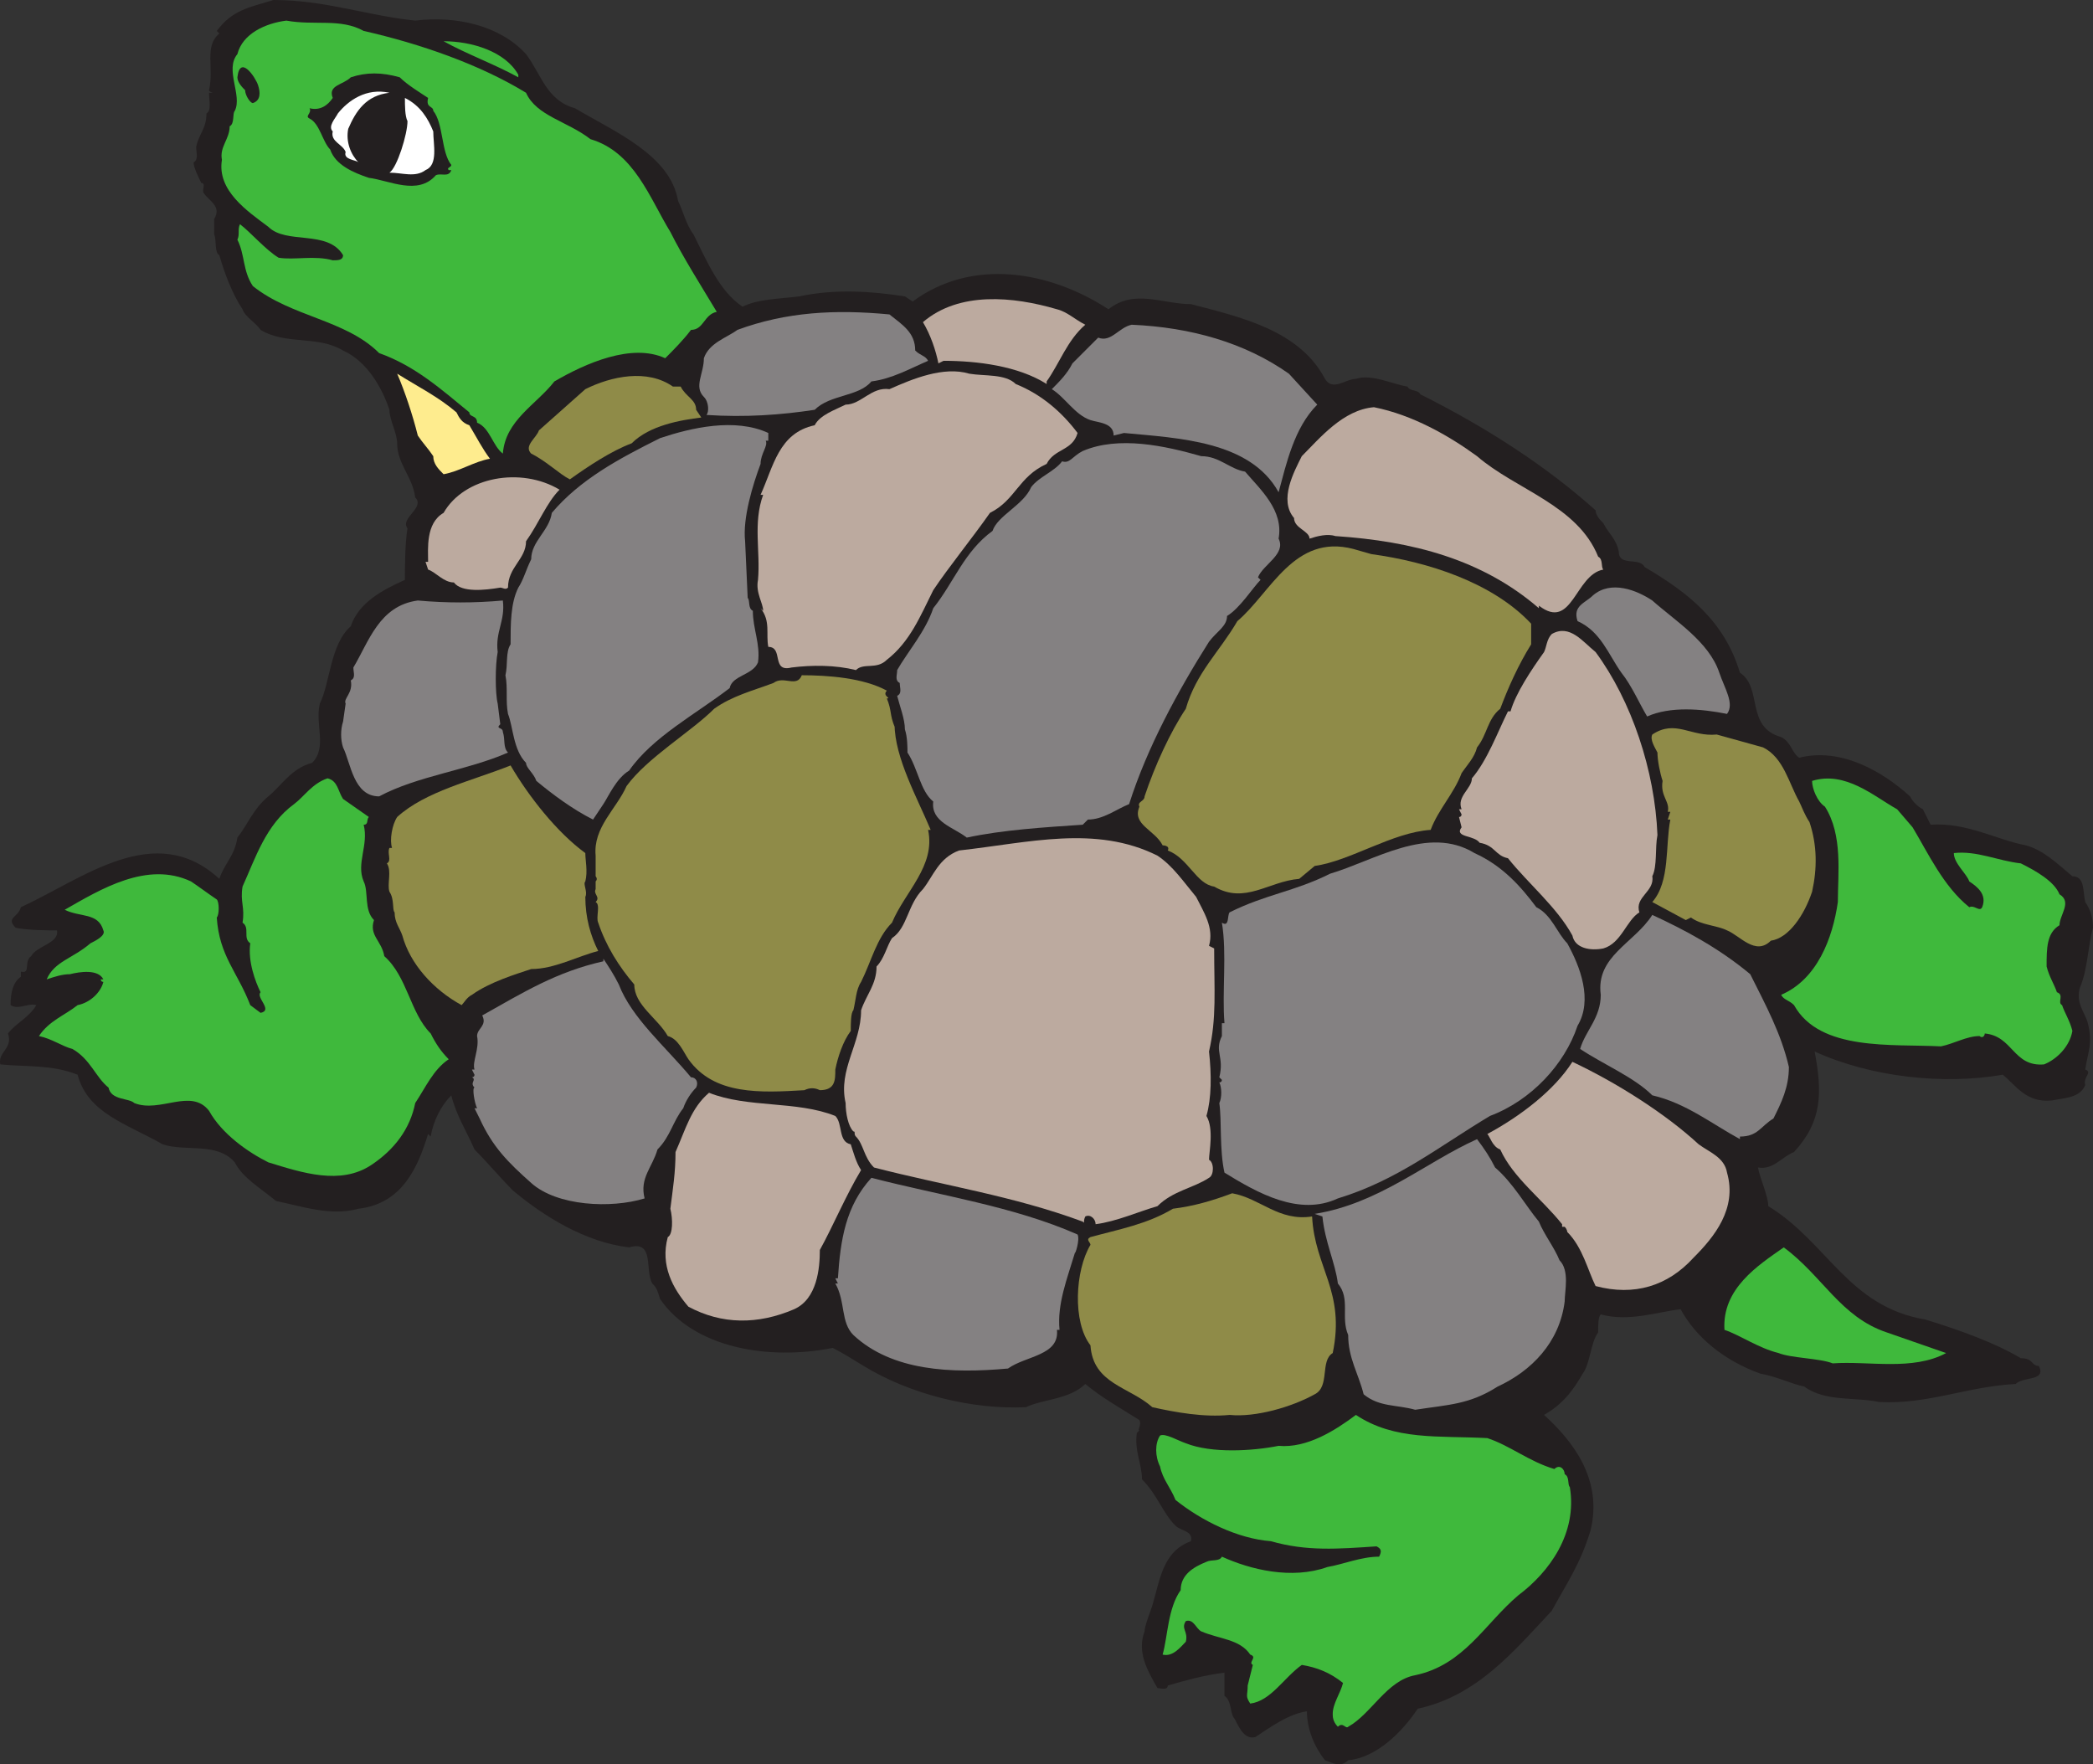 <svg xmlns="http://www.w3.org/2000/svg" width="609.085" height="513.438"><rect width="100%" height="100%" fill="#333333" stroke="none"/><path fill="#231f20" fill-rule="evenodd" d="M120.835 6c12-1.5 24.75 1.5 32.25 9.75 4.5 6 6 13.5 14.25 15.75 11.25 6.75 27.75 13.5 30 27 1.5 3 2.25 6.75 4.5 9.75 3.75 7.5 7.5 16.5 14.25 21 4.5-2.25 10.5-2.25 16.5-3 10.5-2.25 21-1.5 30.75 0l2.25 1.5c17.25-12.75 39.75-9 57 2.25 7.5-6 15.75-1.5 24-1.5 14.25 3.75 31.5 7.5 39 21.75 2.25 3.75 6 0 9 0 4.5-1.5 10.5 1.5 15 2.25.75 1.5 3 .75 3.75 2.25 19.5 9.75 36.75 21 51 33.75 0 1.5 1.5 3 2.25 3.75 1.5 3 3.75 4.5 4.5 8.25 0 4.5 6 1.5 7.5 4.5 12.75 7.5 23.25 15.75 27.75 30.75 6.75 4.5 1.5 15.75 12 18.75 3 1.5 3 4.5 5.25 6 12-3 24 3.75 32.25 11.25.75 1.5 2.25 3 3.75 3.75l2.25 4.5c10.5-.75 19.5 4.5 27.75 6 5.25 1.5 9 5.25 13.5 9 3.75 0 3 4.5 3.75 7.5 1.5 2.25 2.25 4.5 2.25 7.5-1.5 5.25-1.5 12-3.75 17.25-1.5 4.5 1.5 7.5 2.25 10.5 1.5 6 0 8.25-.75 13.5 2.25.75-.75 2.25 0 4.5-1.5 3.75-6 3.75-9.75 4.5-7.5.75-10.5-4.5-14.25-7.5-17.25 3-38.25.75-54.75-6.75 2.25 12 2.25 20.25-6 29.25-3.75 1.5-6 5.25-10.5 4.5.75 3.75 3 8.25 3 11.25 17.25 10.5 23.25 29.25 45.75 33 9.75 3 20.25 6.75 27.75 11.25 3.75 0 3 2.25 5.25 2.25 2.25 4.5-4.5 3-6.75 5.25-14.25.75-25.5 6-39.75 5.25-6.75-1.5-15.75 0-21.75-4.5-3.75-.75-8.25-3-12.75-3.75-10.5-3.75-18.75-10.5-23.25-18.75-6.75.75-15 3.75-23.25 1.5-.75.75-.75 3-.75 5.25-2.25 3-2.25 9-4.5 12-3 5.25-6 9-11.25 12 8.25 7.5 17.25 18.75 13.5 33.75-3 9.75-6.75 15-11.25 23.25-11.25 12-21.75 24.75-39 28.5-4.5 6.75-12 14.25-20.25 15-2.25 2.25-4.5.75-6.75 0-3-3.75-5.25-9-5.25-14.25-5.25.75-10.5 4.5-15 7.5-3 .75-4.5-2.25-6-5.25-1.5-1.5-.75-5.25-3-6.75v-6.75c-6 .75-11.25 2.25-16.5 3.75 0 1.5-2.25.75-3 .75-3-5.25-6-10.5-3.75-16.5 0-1.5 1.5-5.25 2.25-7.5 2.25-7.5 3-15.75 11.25-18.75.75-3-3-3-4.5-4.5-3.75-3.75-5.25-9-9.75-13.5 0-4.5-2.25-8.25-1.5-13.5l.75-.75c-.75 0 .75-1.5 0-3-6-3.75-11.25-6.75-15.75-10.5-4.5 4.5-12.75 4.5-17.25 6.75-15.75.75-33.75-3.75-47.25-12-3.75-2.25-6-3.75-9-5.25-18.75 3.75-40.5 0-50.25-14.25-.75-2.25-.75-3-2.25-4.5-2.25-3.75.75-12.75-6.75-10.5-12.75-1.5-24.75-9-33.75-16.5-3.75-3.75-7.5-8.25-11.25-12-2.25-5.25-5.25-9.75-6.75-15.75-3 3-5.25 7.5-6 12l-.75-.75c-3 9.75-7.5 20.25-20.25 21.75-8.25 2.25-16.5-.75-24-2.25-4.5-3.75-9.75-6.75-12-11.25-5.25-6-14.25-3-21-5.25-10.5-6-21.75-9-24.75-20.25-7.5-3-15-2.25-22.5-3-.75-3.75 3.75-4.5 2.25-9 2.25-3 6-4.5 8.25-8.25-2.25-.75-5.25 1.5-7.5 0 0-3.75.75-6.75 3-8.25v-1.5c3 .75.75-3 3-4.5 1.5-3 8.25-3.75 7.5-7.5-2.25 0-8.25 0-12-.75-3-3 .75-3 1.5-6 18-8.25 39-25.5 57.75-8.25 1.5-4.5 4.5-6.75 5.25-12 3-3.75 4.5-8.25 9-12 3.75-3 6.75-8.25 12.75-9.75 4.5-4.5.75-11.25 2.25-17.25 3-6 3-17.25 9-22.5 2.25-6.75 9-10.5 15.75-13.5 0-3 0-10.5.75-15-2.25-3 5.25-6 2.25-9-.75-6-5.25-9.75-5.25-15.75 0-3-2.25-6.75-2.25-9.75-2.25-6.75-6.75-14.25-13.5-17.25-7.5-4.5-16.5-1.5-24-6-1.5-2.25-4.5-3.75-5.25-6-3-4.5-5.25-10.5-6.75-15.75-1.5-.75-.75-4.5-1.5-6V63v.75c2.25-3.75-1.5-5.25-3-7.5-.75-.75.75-3-.75-3-.75-1.5-2.25-4.5-2.25-6 1.5-.75.75-3 .75-4.5.75-3.75 3-5.25 3-9.75 1.5-.75.75-3.75.75-6 2.25 0 0 0 0-.75 1.5-6.75-1.5-12.75 3-16.5l-.75-.75c4.5-6 9-6.75 16.5-9 15 0 27 4.5 41.25 6"/><path fill="#3fb93c" fill-rule="evenodd" d="M105.835 9c16.5 3.75 33.75 9.75 47.25 18 3 6.75 12 8.25 18.75 13.5 12.75 3.75 17.25 17.25 23.25 27 3.75 7.5 9 15.75 13.5 23.25-3.75.75-3.75 5.25-7.5 5.25-2.25 3-5.25 6-7.5 8.25-9.75-4.5-23.25 1.5-32.25 6.75-5.25 6.75-14.25 11.25-15 21-3-2.25-3.75-7.5-7.5-9 0-2.25-2.25-1.5-2.25-3-8.25-6.75-15.75-13.5-26.25-17.25-9.75-9.75-25.5-10.5-36.75-19.5-3-4.5-2.25-9-4.5-13.5.75-1.5 0-3 .75-4.5 3 2.25 7.5 7.5 11.25 9.75 4.5.75 10.5-.75 15.75.75 1.5 0 3 0 3-1.5-4.5-7.5-16.5-3-21.75-8.25-6-4.5-15-10.5-13.5-19.5-.75-3.75 2.25-6 2.25-9.75 1.5-.75.75-3.75 1.5-4.5 2.25-4.5-3-12 .75-16.5 1.5-6 8.25-9 14.25-9.75 8.25 1.5 15.75-.75 22.5 3m45 12.75v.75c-6.75-3.75-15-6.75-21.75-10.5 8.25 0 18 3 21.75 9.75"/><path fill="#231f20" fill-rule="evenodd" d="M75.085 24.75c.75 2.25.75 4.5-1.5 5.25-.75 0-2.25-2.25-2.25-3.75-.75-.75-2.25-2.25-2.25-3.75.75-6.75 5.25 0 6 2.25m49.5 3.75c-.75 3 1.5 2.25 1.5 3.75 3 3.75 2.25 12 5.25 15.75 0 .75-1.5.75-.75 1.5h.75c-.75 2.25-3 .75-4.5 1.5-5.25 6-13.5 1.5-19.5.75-4.5-1.5-9.75-3.75-11.25-8.25-2.25-2.25-3-7.5-6-9-1.5-.75.75-1.5 0-3 3 .75 5.25-.75 6.75-3-1.5-3.75 3-3.75 5.25-6 4.5-1.5 9-1.5 14.25 0 2.25 2.25 6 4.5 8.25 6"/><path fill="#fff" fill-rule="evenodd" d="M113.335 27c-6.75.75-9.75 5.25-12 10.5-.75 3.75.75 7.5 3 9.75-.75-.75-4.5-.75-3.75-3-.75-2.25-4.5-3-3.75-6-1.5-1.5.75-3.75 1.5-5.25 3-3.75 8.25-7.5 15-6m12.75 11.25c0 3.75 1.5 9.75-2.25 11.25-3 2.25-6.75.75-10.5.75 2.25-1.5 5.25-11.25 5.25-15-.75-1.5-.75-4.5-.75-6.75 4.5 2.25 6.75 6 8.25 9.75"/><path fill="#bcaa9f" fill-rule="evenodd" d="M315.835 94.5c-5.25 4.5-7.5 11.25-11.25 16.5v.75c-8.25-5.25-20.25-6.75-30-6.75l-1.5.75c-.75-3.75-2.25-8.25-4.5-12 10.5-9 26.25-7.5 39-3.75 3 .75 5.25 3 8.25 4.5"/><path fill="#848182" fill-rule="evenodd" d="M258.835 91.5c3.75 3 7.5 5.25 7.5 10.5 1.5 1.5 3 1.5 3.75 3-5.25 2.25-10.5 5.25-16.5 6-3.75 4.5-12 3.75-16.5 8.25-9.75 1.5-20.25 2.25-31.5 1.5.75-.75.75-3.75-.75-5.25-3-3 0-6.75 0-11.25 1.5-4.5 6.75-6 9.75-8.25 14.25-5.25 28.5-6 44.25-4.5m116.25 17.25 8.25 9c-6.75 6.75-9 17.25-11.25 25.5-8.25-15-29.25-15.75-45-17.25l-3 .75c0-3.75-4.5-3.75-6.75-4.5-4.5-1.5-7.5-6.75-11.25-9 2.25-2.25 4.5-4.5 6-7.5l7.5-7.5c3.75 1.5 6-3 9.75-3.75 17.25.75 33 5.25 45.75 14.25"/><path fill="#bcaa9f" fill-rule="evenodd" d="M295.585 111.75c7.5 3 13.5 8.25 18 14.25-1.5 5.25-6.75 4.5-9 9-8.25 3.75-9 10.5-16.5 14.25-5.25 7.5-12 15.75-16.5 22.5-3.75 7.5-6.75 15-13.5 20.25-3 3-6.75.75-9 3-6-1.5-12.75-1.5-18.75-.75-6 1.5-2.25-6-6.75-6-.75-3.75.75-7.5-2.25-11.25l.75.75c0-2.25-2.25-5.25-1.5-9 .75-8.25-1.5-16.5 1.5-24.75h-.75c3.75-8.25 5.25-18 15.75-20.25 1.5-3 6-4.5 9-6 4.5 0 7.5-5.25 12.75-4.5 6.75-3 15.75-6.75 23.25-4.5 4.5.75 10.5 0 13.5 3"/><path fill="#feec8e" fill-rule="evenodd" d="M132.835 120c.75 1.5 1.5 3 3.75 3.75 2.25 3.75 3.75 6.75 6 9.75-4.5.75-9 3.75-13.5 4.5-1.5-1.5-3-3-3-5.25-1.5-2.25-3-3.75-4.5-6-1.5-6-3.75-12.75-6-18 6 3.75 12 6.75 17.25 11.25"/><path fill="#8f8b48" fill-rule="evenodd" d="M198.085 112.5c1.5 3 4.5 3.75 4.5 6.75l1.5 2.25c-6 .75-15 2.25-20.25 7.5-6 2.25-12.75 6.75-18 10.5-3-1.5-6.75-5.25-11.25-7.5-2.25-2.25 1.5-4.5 2.25-6.75l13.5-12c7.5-3.75 18-6 25.5-.75h2.25"/><path fill="#bcaa9f" fill-rule="evenodd" d="M429.835 132.75c11.25 9.75 29.25 14.25 35.25 29.25 1.5.75.75 3 1.5 3.75-8.25 1.5-9 18-18.75 10.5v.75c-16.5-14.25-36.75-19.5-59.25-21-2.25-.75-5.25 0-7.5.75 0-2.25-4.5-3-4.5-6-4.5-5.25 0-13.5 2.25-18 5.25-5.25 12-13.5 21-14.25 11.25 2.25 21.75 8.25 30 14.25"/><path fill="#848182" fill-rule="evenodd" d="M223.585 126v2.25h-.75c.75 1.5-1.5 3.75-1.5 6.75-2.25 6-5.25 15.75-4.5 22.5l.75 16.5c.75.75 0 3 1.5 3.75 0 5.25 2.25 9.75 1.5 15-1.5 3.75-7.5 3.75-8.25 7.5-9.75 7.5-22.5 14.25-29.25 24-3.75 2.25-6 7.5-7.5 9.75l-3 4.5c-6-3-12-7.5-16.5-11.25-.75-2.25-3-3.75-3-5.25-3.75-3.75-3.75-10.5-5.25-14.25-.75-3.75 0-7.5-.75-11.25.75-3 0-6.75 1.5-9 0-6 0-12 2.25-16.5 1.5-2.25 2.25-5.25 3.75-8.25 0-5.25 5.25-8.25 6-13.5 8.25-9.75 19.5-15.75 31.5-21.75 9-3 21.75-6 31.5-1.5m138.75 11.25c4.5 5.25 11.25 11.25 9.75 19.5 2.25 4.5-4.5 7.5-6 11.25l.75.75c-2.25 2.25-6 8.25-9.75 10.5 0 3-3 4.5-5.25 7.5-9 14.25-18 30.75-23.25 47.25-3.75 1.5-7.5 4.5-12 4.5l-1.5 1.5c-11.25.75-23.25 1.5-33.75 3.75-3.75-3-10.5-4.5-9.75-10.5-3.75-3-4.5-9.75-7.5-14.25 0-1.5 0-4.5-.75-6.75 0-3-1.5-6.75-2.25-9.75 1.5-.75.75-2.25.75-3.75-1.5-.75-.75-2.25-.75-3.75 3-5.25 8.25-11.25 10.5-18 6-7.5 9-16.5 17.25-22.5 1.5-4.5 9-7.5 11.25-12.75 2.25-3 6.75-4.5 9-7.5 2.25.75 3-1.5 6-3 10.5-4.5 24-1.5 34.5 1.5 5.25 0 8.25 3.75 12.75 4.5"/><path fill="#bcaa9f" fill-rule="evenodd" d="M162.835 142.5c-3.75 3.75-6 9.75-9.75 15 0 5.25-5.25 7.5-5.25 13.5-.75.75-1.5 0-2.25 0-4.5.75-11.25 1.5-13.5-1.5-3 0-5.25-3-7.5-3.75l-.75-2.25h.75c0-3.75-.75-11.25 4.5-14.25 6-10.5 22.5-13.5 33.75-6.75"/><path fill="#8f8b48" fill-rule="evenodd" d="M399.085 161.25c16.5 2.25 35.25 8.25 46.5 20.25v6c-3.75 6-6.75 12.75-9 18.75-3.75 3-3.75 7.5-6.75 11.25-.75 3-3 5.25-4.5 7.5-2.25 6-6.75 10.5-9 16.5-11.25.75-23.25 9-33.75 10.5l-4.5 3.75c-9 .75-15.75 7.5-24.75 2.25-5.25-.75-7.5-8.25-13.5-10.5.75-1.5-1.5-1.5-1.5-1.5-2.25-4.5-9-6-6.75-11.25-.75-1.5 1.5-1.5 1.5-3 3-9 7.5-18.75 12-25.5 3-10.5 9.75-16.5 15-25.5 9.75-8.25 16.5-25.5 33.75-21l5.25 1.5"/><path fill="#848182" fill-rule="evenodd" d="M480.835 174.75c6.75 6 16.5 12 19.5 21 1.5 4.5 4.5 9 2.25 12-7.5-1.5-16.5-2.25-23.25.75-2.25-3.75-4.5-9-7.5-12.75-3.75-5.25-6-12-12.75-15-1.5-4.5 2.25-5.25 4.5-7.5 5.25-4.5 12.75-1.5 17.25 1.5m-334.5 0c.75 6-2.25 9-1.5 15-.75 3.75-.75 12 0 15l.75 6c-1.5 1.5.75.75.75 2.25.75 2.25 0 4.5 1.5 6-12 5.25-26.25 6.75-37.5 12.75-7.5 0-8.25-9.75-10.5-14.25-.75-2.25-.75-5.25 0-7.5l.75-5.25c-.75-1.5 2.25-3 1.5-6.75 1.5-.75.75-2.25.75-3.75 4.5-7.5 7.5-18 18.75-19.5 8.25.75 16.5.75 24.75 0"/><path fill="#bcaa9f" fill-rule="evenodd" d="M464.335 189.75c10.5 14.25 17.25 34.5 18 53.25-.75 3.75 0 9-1.5 12 .75 4.5-5.25 6-3.75 10.5-3.75 2.25-5.25 9-10.5 10.5-3.75.75-8.25 0-9-3.75-4.5-8.25-12.75-15-18.75-22.5-3.75-.75-3.75-3.75-8.25-4.5-1.5-2.25-7.5-1.5-5.25-4.5l-.75-3c.75 0 .75-.75.75-.75l-.75-1.5h.75c-1.5-3.75 3-6 3-9 4.5-5.25 7.5-13.5 10.5-19.5h.75c1.5-5.25 6-12 9.75-17.25.75-1.5.75-3.75 2.25-5.25 5.25-3 9 2.25 12.75 5.25"/><path fill="#8f8b48" fill-rule="evenodd" d="M258.085 201c-1.5 1.5 1.5 2.25 0 2.25 1.5 3.75.75 4.5 2.25 8.25v-.75c0 9.75 6.75 21.75 10.5 30.75h-.75c2.25 10.5-6.75 18-10.5 27-4.5 4.5-6 11.25-9 17.25-1.5 2.25-1.5 5.25-2.25 8.25-.75.75-.75 3.75-.75 6-2.25 3-3.75 7.5-4.5 11.25 0 3 0 6-4.5 6-1.5-.75-3-.75-4.5 0-12.75.75-26.25 1.5-33.75-9-1.5-2.25-3-6-6-6.75-3-5.25-9.75-9-9.75-15-4.5-5.25-8.25-11.25-10.5-18-.75-1.5.75-5.25-.75-6 1.5-1.5-.75-2.25 0-3.75v-2.25c.75-.75 0-1.5 0-1.5v-6c-.75-8.25 6-13.5 9-20.25 6-8.25 18.75-15.75 25.5-22.5 5.25-3.75 11.25-5.25 17.25-7.5 3-2.25 6.75 1.5 8.25-2.25 7.5 0 18 .75 24.75 4.5m255 16.5c6 3 7.5 10.5 10.5 15.75.75 1.5 1.5 3.75 3 6 2.25 6.75 2.25 13.5.75 20.25-2.25 6.75-6.75 13.5-12 14.25-4.5 4.5-9-1.5-12.75-3-3-1.5-7.5-1.5-10.5-3.75l-1.5.75-9.75-5.25c5.25-6 3.75-16.5 5.25-24h-.75l.75-2.25h-.75c.75-3-2.25-4.5-1.5-9-.75-2.25-1.5-6-1.5-8.25-.75-1.5-2.25-3.75-1.5-5.25 6.75-4.5 11.25.75 18.75 0l13.5 3.75"/><path fill="#848182" fill-rule="evenodd" d="M201.085 313.5c-7.5-9-17.25-17.25-21-27-1.5-3-3-5.25-4.5-7.5v.75c-13.5 3-23.25 9-35.25 15.75 1.5 3-1.5 3.75-1.5 6 .75 3.75-1.5 7.5-.75 9.75h-.75l.75 1.5c0 .75-.75.75-.75.75 1.5.75-.75 1.5.75 3-.75 0 0 4.5.75 6h-.75l1.5 3c3.75 8.25 8.25 12.75 15 18.75 7.5 6.75 23.25 7.5 33 4.5-1.5-6 2.25-9 3.75-14.25 3.75-3.75 4.5-8.25 7.5-12 .75-2.25 2.25-4.5 3.75-6 .75-1.5 0-3-1.5-3"/><path fill="#8f8b48" fill-rule="evenodd" d="M170.335 261c.75-1.5-.75-3.75 0-4.5.75-3 0-6 0-8.25-8.25-6-16.5-16.5-21.75-25.5-11.25 4.5-24.75 7.5-33 15-1.5 2.25-2.25 6.75-1.5 9h-.75c-.75 1.5.75 3.75-.75 4.5 1.5 2.25 0 6 .75 8.25 1.5 2.25.75 5.25 1.5 6 0 3 1.5 4.5 2.25 6.75 2.25 8.25 9 15.75 17.25 20.25.75-.75 1.5-2.25 3-3 5.25-3.75 12.75-6 17.25-7.5 6.75 0 13.5-3.75 19.5-5.25-2.25-4.5-3.75-9.75-3.75-15.75"/><path fill="#3fb93c" fill-rule="evenodd" d="M556.585 240.75c4.5 7.5 9 17.25 16.5 23.25 1.5-.75 3 1.5 3.75 0 1.5-3.75-1.5-6-3.75-7.5-.75-2.25-4.5-5.25-4.5-8.25 6.75-.75 12.75 2.25 19.5 3 4.5 2.25 9.75 5.25 11.25 9 3.75 2.25 0 6 0 9-3.75 2.25-3.75 6.75-3.75 12 .75 3 2.25 5.25 3 7.5 2.25.75 0 3 1.5 3.75.75 2.25 2.25 4.5 3 7.5-.75 4.5-4.5 8.25-8.25 9.75-9 .75-9-8.25-17.25-9 0 .75-.75 1.5-1.5.75-3.75 0-7.5 2.25-11.25 3-14.25-.75-35.25 1.5-42.75-12-1.5-1.5-3-1.5-3.75-3 10.5-4.5 15-16.5 16.5-27 0-8.25 1.5-19.5-3.75-27.75-2.25-1.5-3.75-5.25-3.75-7.5 9.75-3 18 4.5 24.75 8.25l4.5 5.25m-456.75-8.25 7.5 5.25c-.75.75 0 2.25-1.5 2.25 1.5 6-2.25 11.25 0 16.5 1.5 3 0 8.25 3 11.25-1.5 4.5 2.25 6 3 10.5 6.75 6 7.5 16.5 13.5 22.5 1.5 3 3 5.25 5.25 7.5-4.5 3-6.75 8.25-9.75 12.75-1.5 7.5-6 13.5-12.75 18-9 6-20.25 2.25-30-.75-6-3-13.5-8.25-17.25-15-5.25-6.75-14.25.75-21.75-2.25-1.5-1.5-6.75-.75-7.5-4.5-3.75-3-5.25-8.25-10.5-11.25-3-.75-6-3-9.75-3.75 3-4.5 7.5-6 11.25-9 3.75-.75 6.75-3.75 7.5-6.75 0 0-.75 0-.75-.75h.75c-1.5-3-6.75-2.25-9.75-1.5-2.25 0-4.5.75-6.75 1.5 2.25-5.25 7.5-6 12.75-10.5 1.5-.75 4.5-2.25 3.75-3.75-1.5-5.25-6.75-3.75-11.25-6 10.5-6 24-14.25 36.75-8.25 2.25 1.5 5.25 3.75 7.5 5.25.75.75.75 4.5 0 5.25.75 11.25 6 15.75 9.75 25.5l3 2.25c3.75-.75-1.5-4.5 0-6-1.5-3-3.75-9-3-14.25-2.25-1.5 0-4.5-2.25-6 .75-4.5-.75-6 0-10.5 3.75-8.25 6.75-18 15-24 3-2.25 5.25-6 9.75-7.5 3 .75 3 3.75 4.5 6"/><path fill="#bcaa9f" fill-rule="evenodd" d="M348.085 261c2.25 4.5 5.25 9 3.75 14.25l1.5.75c0 12 .75 20.25-1.5 30 .75 6.75.75 13.5-.75 18.75 2.25 3.75.75 10.5.75 12.75 1.5.75 1.5 4.5 0 5.25-4.5 3-10.5 3.75-15 8.25-5.25 1.5-12 4.5-18 5.25 0-1.5-1.5-3-3-2.25-.75 1.5 0 2.25-.75 1.5-20.25-7.5-40.5-10.5-60.75-15.75-3-3-3-6.75-5.25-9-.75-.75 0-1.5-.75-1.5-1.5-1.5-2.25-5.25-2.25-8.25-2.25-9.75 4.5-17.25 4.5-27 1.5-4.5 4.5-7.5 4.5-12.75 2.25-2.25 3-6 4.5-8.25 4.5-3 4.5-9.75 9-14.25 3-3.75 4.5-9 10.5-11.25 20.25-2.25 39.75-7.5 57.75 1.5 4.5 3 7.5 7.5 11.25 12"/><path fill="#848182" fill-rule="evenodd" d="M447.085 264c4.5 2.25 6 7.5 9 10.5 3.75 6.75 7.5 16.5 3 24-3.75 11.25-13.5 21.75-25.5 26.25-15 9-27 18.75-44.25 24-11.25 5.25-23.25-1.5-33-7.5-1.5-6.75-.75-15-1.5-20.25.75-1.5.75-4.5 0-6 0 0 .75 0 .75-.75l-.75-.75c1.5-6-1.5-7.5.75-12v-3.75h.75c-.75-9 .75-20.25-.75-29.25 2.25 1.5 1.5-2.25 2.25-3 10.5-5.25 18.75-6 29.25-11.25 12.75-3.75 28.5-14.25 42-6 8.25 3.75 13.5 9.75 18 15.75m62.25 19.5c4.5 9 9 17.25 11.25 27 0 6-2.25 10.5-4.5 15-3.75 2.25-4.5 5.25-9.75 5.25v.75c-8.25-4.5-15.75-10.5-25.5-12.75-5.25-5.25-14.25-9-21-13.5 1.5-5.25 6-9 6-15.75-1.5-11.25 9.75-15 15-23.25 9.75 4.5 19.5 9.75 28.5 17.25"/><path fill="#bcaa9f" fill-rule="evenodd" d="M494.335 333c3 2.25 7.5 3.75 8.25 8.25 3 10.5-3.75 18.75-9.75 24.75-7.5 8.25-17.25 11.25-28.5 8.25-2.25-4.5-3.75-11.25-8.25-15.75 0 0 0-.75-.75-1.5h-.75v-.75c-6-7.5-14.25-13.5-18-21.75-2.25-.75-3-3.75-3.75-4.5 9.75-5.25 19.5-12.75 24.75-21 12.75 6 27 15 36.75 24m-251.25-8.25c2.25 2.25.75 7.5 4.5 8.25.75 2.25 1.5 5.25 3 7.5-4.5 7.5-8.25 16.5-12 23.25 0 5.25-.75 14.25-7.5 17.25-10.5 4.5-21 4.5-30.75-.75-4.5-5.25-8.25-12-6-20.25 1.5-.75 1.5-5.25.75-8.25.75-6 1.5-10.5 1.5-16.5 3-6.75 4.5-12.75 9.75-17.25 11.25 4.5 25.5 2.25 36.75 6.75"/><path fill="#848182" fill-rule="evenodd" d="M435.085 339.75c5.25 4.5 9 11.25 12.75 15.75 1.5 3.75 4.5 7.5 6 11.25 3 3 1.5 9 1.5 12-1.5 12-9.75 20.25-19.5 24.75-8.25 5.25-14.25 5.25-24 6.75-5.25-1.5-10.5-.75-15-4.5-1.5-6-4.5-10.5-4.5-17.25-2.25-5.25.75-10.5-3-15-.75-6-3.75-12-4.5-19.5l-2.25-.75c18.75-3 32.25-15 47.25-21.75 2.25 3 3.75 5.25 5.25 8.25m-121.5 19.5c.75 1.5-.75 6-.75 5.25-2.25 7.5-5.25 15-4.5 22.5h-.75c.75 7.5-9 7.5-14.25 11.25-16.5 1.5-33.75.75-45-9.75-3.75-3.75-2.25-9.75-5.25-15h.75l-.75-1.5h.75c.75-11.25 2.25-21 9.75-29.25 20.25 5.25 41.25 8.25 60 16.5"/><path fill="#8f8b48" fill-rule="evenodd" d="M381.835 354c.75 15 9.75 21.75 6 39.75-3.75 2.25-.75 9.75-5.25 12-6.75 3.75-17.25 6.75-24.75 6-7.5.75-15.75-.75-22.5-2.25-6.75-6-17.25-6.75-18-18-5.25-6.75-4.5-21.75 0-29.25 0-.75-1.5-1.5 0-2.25 8.25-2.25 16.5-3.75 24-8.25 6-.75 11.25-2.25 17.25-4.5 8.25 1.5 13.5 8.25 23.25 6.75"/><path fill="#3fb93c" fill-rule="evenodd" d="m549.085 387.75 17.25 6c-9.75 5.25-22.5 2.25-33 3-3.75-1.5-12-1.5-15.75-3-6-1.5-11.25-5.25-15.75-6.75-.75-12 9.75-18.75 17.25-24 11.25 8.25 16.5 20.25 30 24.75m-116.25 30.75c6.75 2.25 12 6.75 19.5 9 1.5-1.5 3 0 3 1.5 1.5.75.75 3 1.5 3.75 2.25 13.5-6 24.75-15 31.5-9.75 8.25-15.75 20.25-30 23.25-8.25 1.5-12.75 11.25-19.5 15-.75.75-1.5-1.5-3 0-1.5-1.5-1.5-3-1.5-3.75 0-3 2.25-6 3-9-3.75-3-7.5-4.5-12-5.25-5.25 3.75-9 10.5-15 11.25-1.5-2.25-.75-2.25-.75-5.25l1.5-6c-1.5-.75 1.5-2.25-.75-3-3-4.5-9-4.5-14.25-6.75-1.5-.75-2.25-3.75-4.5-3-1.5 2.25.75 3 0 6-1.5 1.5-3.75 4.5-6.75 3.75 1.5-5.25 1.5-13.5 5.25-18.75 0-4.5 3.75-6.75 7.5-8.25 1.5-.75 3.75 0 4.5-1.5 8.25 3.75 20.25 6.75 30.75 3 4.5-.75 9.75-3 15-3 .75-1.5.75-2.25-.75-3-11.25.75-20.25 1.5-30.75-1.5-9.75-.75-20.25-6-27.75-12-1.5-3.75-3.75-6-4.5-9.75-1.5-3-1.5-6.75 0-9 1.5-.75 5.25 1.5 7.5 2.25 7.5 3 19.5 2.25 27 .75 8.25.75 16.5-4.5 22.5-9 11.25 7.5 24 6 38.25 6.75"/></svg>
